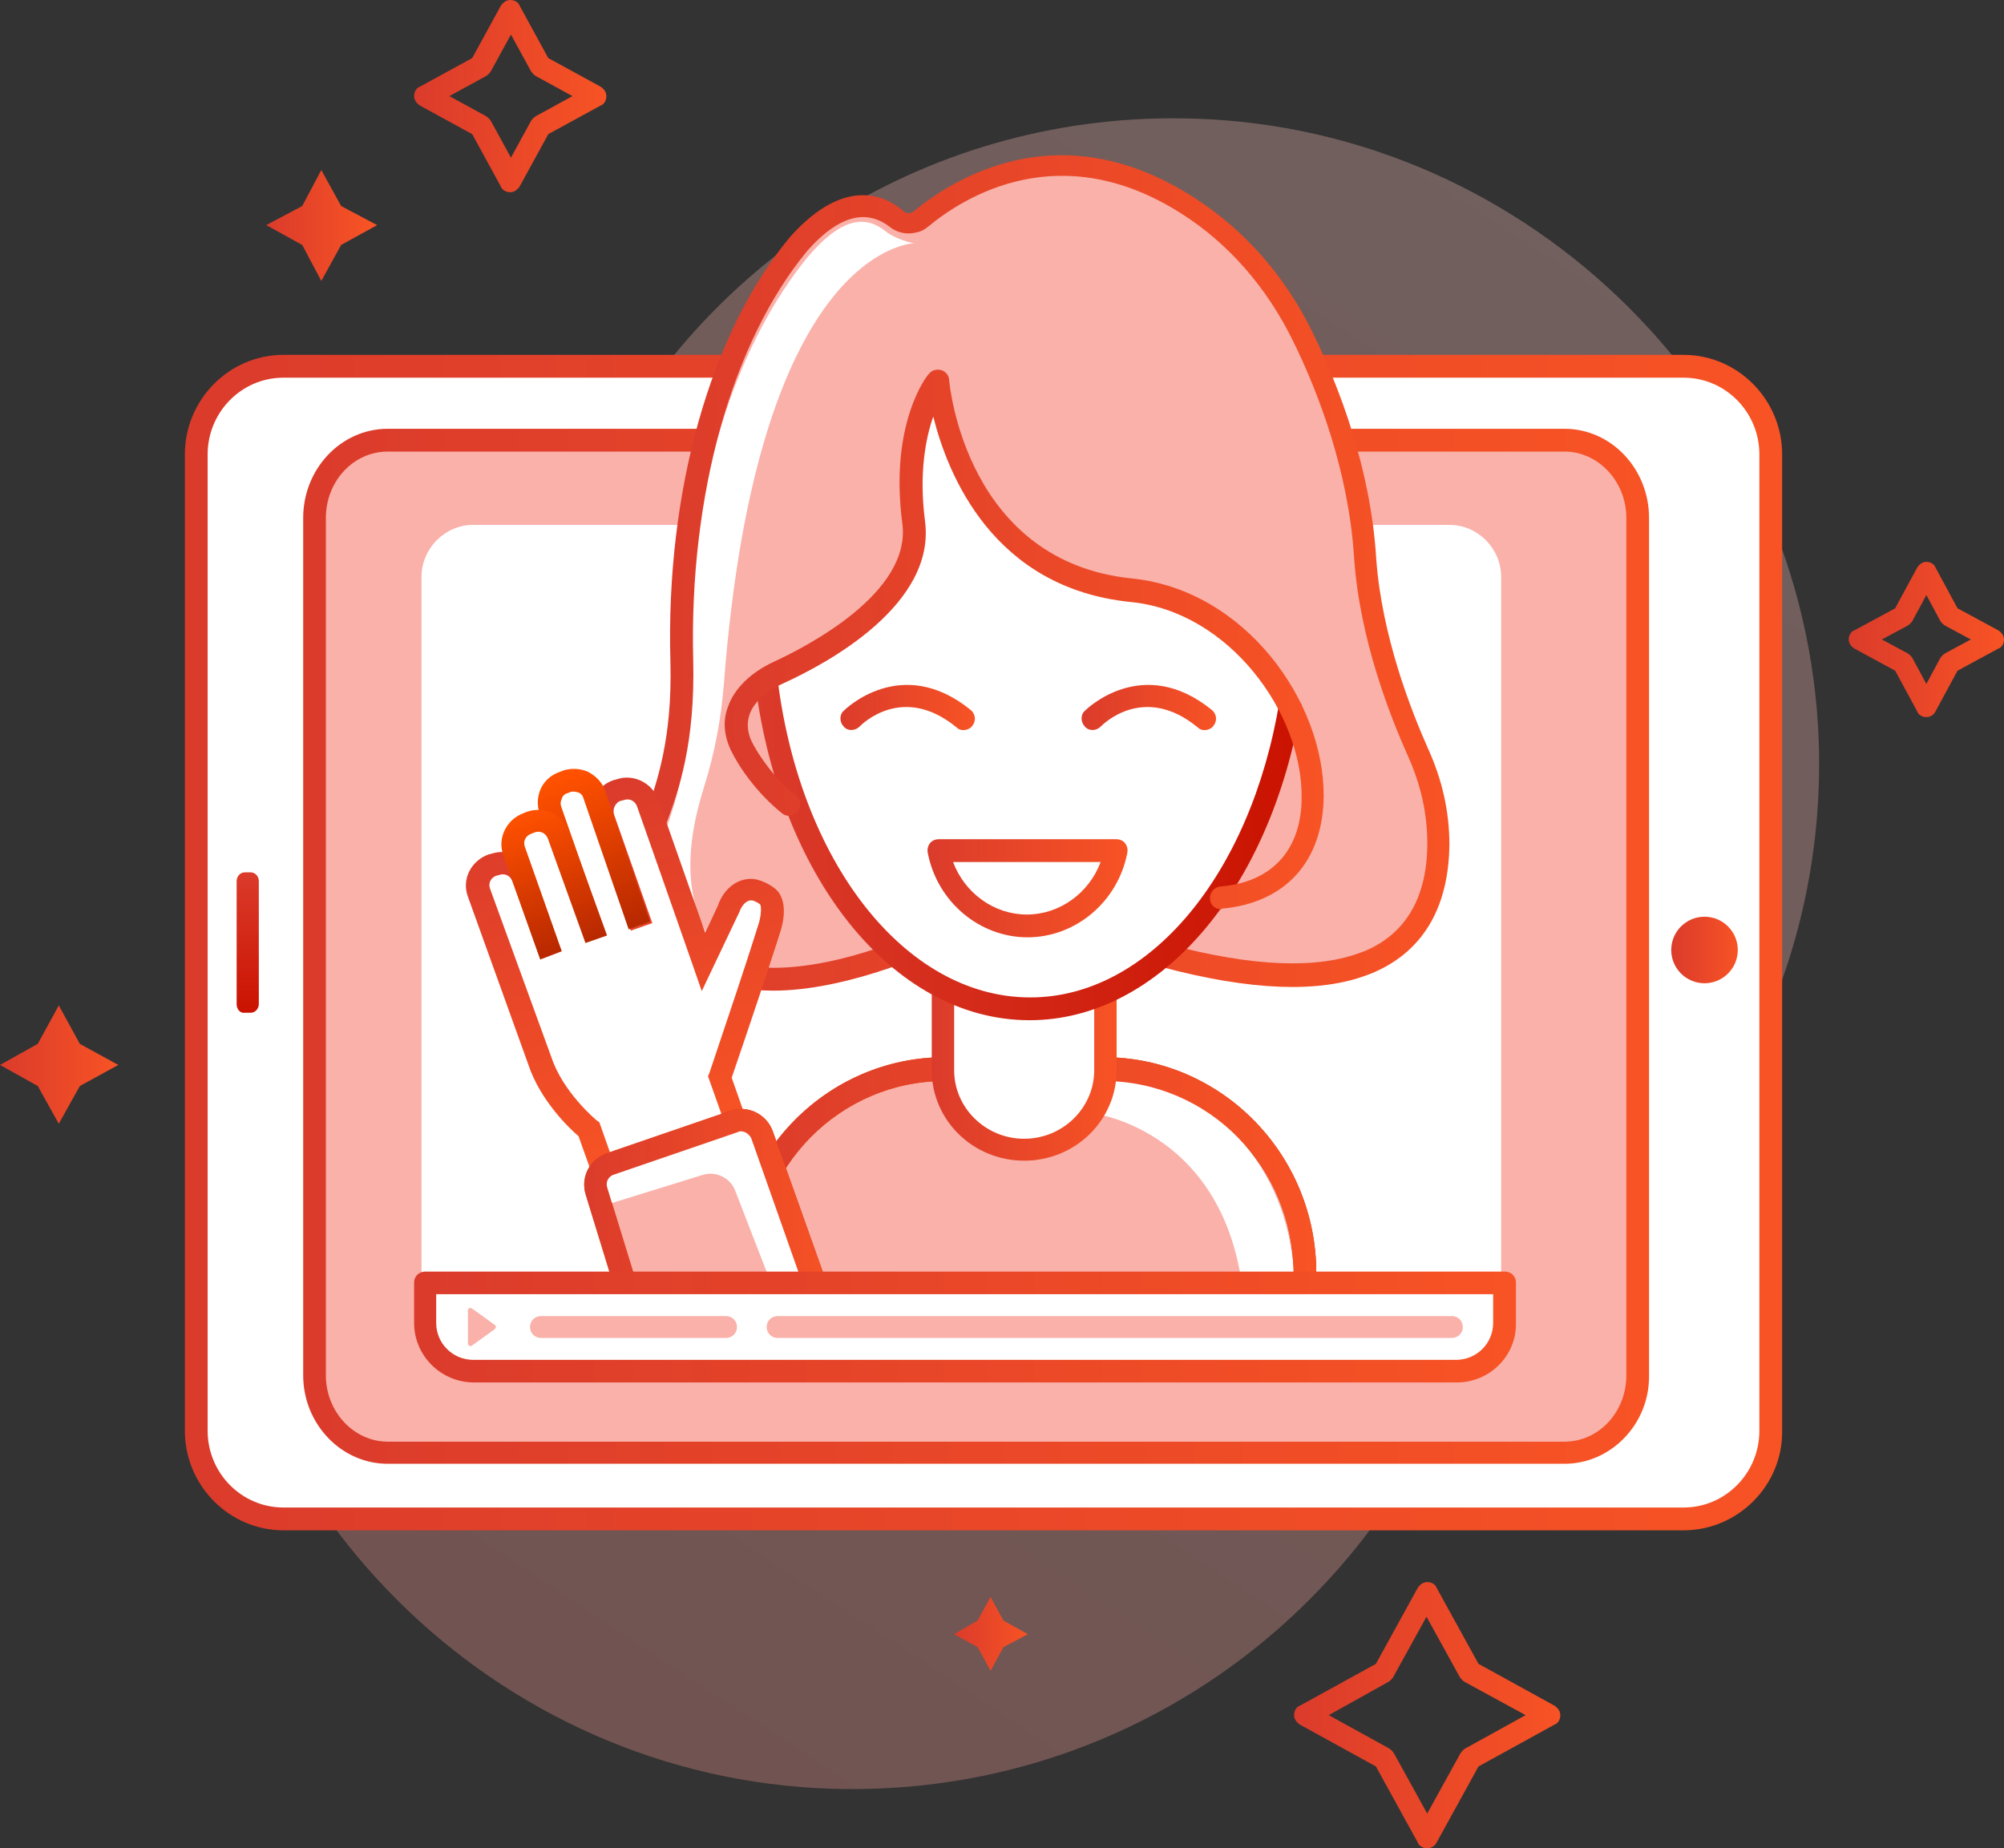 <?xml version="1.0" encoding="UTF-8"?>
<svg width="271px" height="250px" viewBox="0 0 271 250" version="1.1" xmlns="http://www.w3.org/2000/svg" xmlns:xlink="http://www.w3.org/1999/xlink">
    <rect x="0" y="0" width="271" height="250" fill="#333333" stroke="none"/>
    <title>015-blogger</title>
    <defs>
        <linearGradient x1="109.318%" y1="-43.904%" x2="-12.137%" y2="145.86%" id="linearGradient-1">
            <stop stop-color="#FFD6D6" offset="0%"></stop>
            <stop stop-color="#FFC6C0" offset="26.677%"></stop>
            <stop stop-color="#FFA69D" offset="65.098%"></stop>
            <stop stop-color="#FF877B" offset="100%"></stop>
        </linearGradient>
        <linearGradient x1="2.0997093e-12%" y1="50%" x2="93.528%" y2="50%" id="linearGradient-2">
            <stop stop-color="#DB3B2B" offset="0%"></stop>
            <stop stop-color="#F75325" offset="100%"></stop>
        </linearGradient>
        <linearGradient x1="-0.27%" y1="50.172%" x2="99.773%" y2="50.172%" id="linearGradient-3">
            <stop stop-color="#DB3B2B" offset="0%"></stop>
            <stop stop-color="#F75325" offset="100%"></stop>
        </linearGradient>
        <linearGradient x1="-0.233%" y1="50.097%" x2="99.816%" y2="50.097%" id="linearGradient-4">
            <stop stop-color="#DB3B2B" offset="0%"></stop>
            <stop stop-color="#F75325" offset="100%"></stop>
        </linearGradient>
        <linearGradient x1="0.212%" y1="50.094%" x2="99.748%" y2="50.094%" id="linearGradient-5">
            <stop stop-color="#DB3B2B" offset="0%"></stop>
            <stop stop-color="#F75325" offset="100%"></stop>
        </linearGradient>
        <linearGradient x1="-0.222%" y1="49.936%" x2="100.175%" y2="49.936%" id="linearGradient-6">
            <stop stop-color="#DB3B2B" offset="0%"></stop>
            <stop stop-color="#F75325" offset="100%"></stop>
        </linearGradient>
        <linearGradient x1="-0.047%" y1="49.951%" x2="99.966%" y2="49.951%" id="linearGradient-7">
            <stop stop-color="#DB3B2B" offset="0%"></stop>
            <stop stop-color="#F75325" offset="100%"></stop>
        </linearGradient>
        <linearGradient x1="3.06795873e-15%" y1="49.991%" x2="100.025%" y2="49.991%" id="linearGradient-8">
            <stop stop-color="#DB3B2B" offset="0%"></stop>
            <stop stop-color="#F75325" offset="99.975%"></stop>
        </linearGradient>
        <linearGradient x1="-0.008%" y1="49.99%" x2="100.036%" y2="49.99%" id="linearGradient-9">
            <stop stop-color="#DB3B2B" offset="0%"></stop>
            <stop stop-color="#F75325" offset="100%"></stop>
        </linearGradient>
        <linearGradient x1="-0.007%" y1="50.153%" x2="99.978%" y2="50.153%" id="linearGradient-10">
            <stop stop-color="#FF5100" offset="0%"></stop>
            <stop stop-color="#B92900" offset="100%"></stop>
        </linearGradient>
        <linearGradient x1="-0.007%" y1="50.153%" x2="99.978%" y2="50.153%" id="linearGradient-11">
            <stop stop-color="#DB3B2B" offset="0%"></stop>
            <stop stop-color="#F75325" offset="100%"></stop>
        </linearGradient>
        <linearGradient x1="-0.205%" y1="49.965%" x2="100.095%" y2="49.965%" id="linearGradient-12">
            <stop stop-color="#DB3B2B" offset="0%"></stop>
            <stop stop-color="#F75325" offset="99.956%"></stop>
        </linearGradient>
        <linearGradient x1="0.06%" y1="49.941%" x2="100.025%" y2="49.941%" id="linearGradient-13">
            <stop stop-color="#DB3B2B" offset="0%"></stop>
            <stop stop-color="#F75325" offset="100%"></stop>
        </linearGradient>
        <linearGradient x1="-0.089%" y1="49.99%" x2="99.87%" y2="49.99%" id="linearGradient-14">
            <stop stop-color="#DB3B2B" offset="0%"></stop>
            <stop stop-color="#CA1200" offset="100%"></stop>
        </linearGradient>
        <linearGradient x1="-0.034%" y1="50.342%" x2="99.975%" y2="50.342%" id="linearGradient-15">
            <stop stop-color="#DB3B2B" offset="0%"></stop>
            <stop stop-color="#F75325" offset="100%"></stop>
        </linearGradient>
        <linearGradient x1="-0.095%" y1="50.342%" x2="99.914%" y2="50.342%" id="linearGradient-16">
            <stop stop-color="#DB3B2B" offset="0%"></stop>
            <stop stop-color="#F75325" offset="100%"></stop>
        </linearGradient>
        <linearGradient x1="-0.19%" y1="50.239%" x2="99.937%" y2="50.239%" id="linearGradient-17">
            <stop stop-color="#DB3B2B" offset="0%"></stop>
            <stop stop-color="#F75325" offset="100%"></stop>
        </linearGradient>
        <linearGradient x1="0.048%" y1="49.991%" x2="100.102%" y2="49.991%" id="linearGradient-18">
            <stop stop-color="#DB3B2B" offset="0%"></stop>
            <stop stop-color="#F75325" offset="100%"></stop>
        </linearGradient>
        <linearGradient x1="42.648%" y1="2.56%" x2="66.755%" y2="90.226%" id="linearGradient-19">
            <stop stop-color="#DB3B2B" offset="0%"></stop>
            <stop stop-color="#F75325" offset="100%"></stop>
        </linearGradient>
        <linearGradient x1="37.9%" y1="1.398%" x2="59.46%" y2="95.566%" id="linearGradient-20">
            <stop stop-color="#FF5100" offset="0%"></stop>
            <stop stop-color="#B92900" offset="100%"></stop>
        </linearGradient>
        <linearGradient x1="37.009%" y1="1.895%" x2="59.426%" y2="92.468%" id="linearGradient-21">
            <stop stop-color="#FF5100" offset="0%"></stop>
            <stop stop-color="#B92900" offset="100%"></stop>
        </linearGradient>
        <linearGradient x1="-0.107%" y1="49.971%" x2="99.707%" y2="49.971%" id="linearGradient-22">
            <stop stop-color="#FF5100" offset="0%"></stop>
            <stop stop-color="#B92900" offset="100%"></stop>
        </linearGradient>
        <linearGradient x1="-0.107%" y1="49.971%" x2="99.707%" y2="49.971%" id="linearGradient-23">
            <stop stop-color="#DB3B2B" offset="0%"></stop>
            <stop stop-color="#F75325" offset="100%"></stop>
        </linearGradient>
        <linearGradient x1="-0.027%" y1="49.932%" x2="100.042%" y2="49.932%" id="linearGradient-24">
            <stop stop-color="#DB3B2B" offset="0%"></stop>
            <stop stop-color="#F75325" offset="100%"></stop>
        </linearGradient>
        <linearGradient x1="50.556%" y1="-0.047%" x2="50.556%" y2="100.318%" id="linearGradient-25">
            <stop stop-color="#DB3B2B" offset="0%"></stop>
            <stop stop-color="#CA1200" offset="100%"></stop>
        </linearGradient>
        <linearGradient x1="-0.569%" y1="50.363%" x2="100.324%" y2="50.363%" id="linearGradient-26">
            <stop stop-color="#DB3B2B" offset="0%"></stop>
            <stop stop-color="#F75325" offset="100%"></stop>
        </linearGradient>
    </defs>
    <g id="comenzar-prueba" stroke="none" stroke-width="1" fill="none" fill-rule="evenodd">
        <g id="comenzar-periodo-prueba2" transform="translate(-505, -380)" fill-rule="nonzero">
            <g id="015-blogger" transform="translate(505, 380)">
                <path d="M245.945,100.181 C244.271,54.533 207.09,17.439 161.449,16.044 C125.94,14.928 94.987,35.103 80.3,64.853 C76.675,72.29 71.283,78.798 64.59,83.632 C41.631,99.995 26.944,127.235 28.059,157.915 C29.733,203.562 66.914,240.564 112.555,241.959 C149.272,243.074 181.062,221.505 195.098,190.268 C197.701,184.504 201.698,179.576 206.997,176.137 C231.258,159.96 247.06,131.883 245.945,100.181 Z" id="Path" fill="url(#linearGradient-1)" opacity="0.3"></path>
                <polygon id="Path" fill="url(#linearGradient-2)" points="43.45 23 46.132 27.868 51 30.45 46.132 33.132 43.45 38 40.868 33.132 36 30.45 40.868 27.868"></polygon>
                <polygon id="Path" fill="url(#linearGradient-3)" points="7.951 136 10.798 141.202 16 144.049 10.798 146.896 7.951 152 5.104 146.896 0 144.049 5.104 141.202"></polygon>
                <polygon id="Path" fill="url(#linearGradient-4)" points="133.951 216 135.699 219.204 139 221.049 135.699 222.796 133.951 226 132.204 222.796 129 221.049 132.204 219.204"></polygon>
                <path d="M69,26 C68.439,26 67.878,25.719 67.691,25.158 L63.856,18.144 L56.842,14.309 C56.374,14.029 56,13.561 56,13 C56,12.439 56.281,11.878 56.842,11.691 L63.856,7.856 L67.691,0.842 C67.971,0.374 68.439,0 69,0 C69.561,0 70.122,0.281 70.309,0.842 L74.144,7.856 L81.158,11.691 C81.626,11.971 82,12.439 82,13 C82,13.561 81.719,14.122 81.158,14.309 L74.144,18.144 L70.309,25.158 C70.029,25.626 69.561,26 69,26 Z M60.77,13 L65.727,15.712 C66.007,15.899 66.194,16.086 66.381,16.367 L69.094,21.324 L71.806,16.367 C71.993,16.086 72.18,15.899 72.46,15.712 L77.417,13 L72.46,10.288 C72.18,10.101 71.993,9.914 71.806,9.633 L69.094,4.676 L66.381,9.633 C66.194,9.914 66.007,10.101 65.727,10.288 L60.77,13 Z" id="Shape" fill="url(#linearGradient-5)"></path>
                <path d="M260.5,97 C259.962,97 259.423,96.731 259.244,96.192 L256.282,90.718 L250.808,87.756 C250.359,87.487 250,87.038 250,86.5 C250,85.962 250.269,85.423 250.808,85.244 L256.282,82.282 L259.244,76.808 C259.513,76.359 259.962,76 260.5,76 C261.038,76 261.577,76.269 261.756,76.808 L264.718,82.282 L270.192,85.244 C270.641,85.513 271,85.962 271,86.5 C271,87.038 270.731,87.577 270.192,87.756 L264.718,90.718 L261.756,96.192 C261.487,96.731 261.038,97 260.5,97 Z M254.487,86.5 L257.987,88.385 C258.256,88.564 258.436,88.744 258.615,89.013 L260.5,92.513 L262.385,89.013 C262.564,88.744 262.744,88.564 263.013,88.385 L266.513,86.5 L263.013,84.615 C262.744,84.436 262.564,84.256 262.385,83.987 L260.5,80.487 L258.615,83.987 C258.436,84.256 258.256,84.436 257.987,84.615 L254.487,86.5 Z" id="Shape" fill="url(#linearGradient-6)"></path>
                <path d="M193,250 C192.438,250 191.875,249.719 191.688,249.156 L186.062,238.938 L175.844,233.312 C175.375,233.031 175,232.562 175,232 C175,231.438 175.281,230.875 175.844,230.688 L186.062,225.062 L191.688,214.844 C191.969,214.375 192.438,214 193,214 C193.562,214 194.125,214.281 194.312,214.844 L199.938,225.062 L210.156,230.688 C210.625,230.969 211,231.438 211,232 C211,232.562 210.719,233.125 210.156,233.312 L199.938,238.938 L194.312,249.156 C194.031,249.719 193.562,250 193,250 Z M179.688,232 L187.844,236.5 C188.125,236.688 188.312,236.875 188.5,237.156 L193,245.312 L197.5,237.156 C197.688,236.875 197.875,236.688 198.156,236.5 L206.312,232 L198.062,227.5 C197.781,227.312 197.594,227.125 197.406,226.844 L192.906,218.688 L188.406,226.844 C188.219,227.125 188.031,227.312 187.75,227.5 L179.688,232 Z" id="Shape" fill="url(#linearGradient-7)"></path>
                <g id="Group" transform="translate(25, 48)">
                    <path d="M214.506,13.468 L214.506,145.532 C214.506,152.079 209.19,157.504 202.661,157.504 L13.337,157.504 C6.808,157.504 1.492,152.172 1.492,145.532 L1.492,13.468 C1.492,6.921 6.808,1.496 13.337,1.496 L202.661,1.496 C209.19,1.496 214.506,6.921 214.506,13.468 Z" id="Path" fill="#FFFFFF"></path>
                    <path d="M202.661,159 L13.337,159 C5.969,159 0,152.921 0,145.532 L0,13.468 C0,6.079 5.969,0 13.337,0 L202.661,0 C210.029,0 215.999,6.079 215.999,13.468 L215.999,145.532 C216.091,152.921 210.029,159 202.661,159 Z M13.337,3.086 C7.648,3.086 3.078,7.763 3.078,13.468 L3.078,145.532 C3.078,151.237 7.648,155.914 13.337,155.914 L202.661,155.914 C208.35,155.914 212.92,151.237 212.92,145.532 L212.92,13.468 C212.92,7.763 208.35,3.086 202.661,3.086 L13.337,3.086 Z" id="Shape" fill="url(#linearGradient-8)"></path>
                </g>
                <g id="Group" transform="translate(41, 58)">
                    <path d="M180.51,12.056 L180.51,128.037 C180.51,133.832 176.049,138.505 170.565,138.505 L11.433,138.505 C5.949,138.505 1.487,133.832 1.487,128.037 L1.487,12.056 C1.487,6.262 5.949,1.587 11.433,1.587 L170.565,1.587 C176.049,1.495 180.51,6.262 180.51,12.056 Z" id="Path" fill="#F9B1AA"></path>
                    <path d="M170.565,140 L11.433,140 C5.112,140 0,134.579 0,128.037 L0,12.056 C0,5.421 5.112,0 11.433,0 L170.565,0 C176.885,0 181.999,5.421 181.999,12.056 L181.999,128.037 C182.091,134.579 176.885,140 170.565,140 Z M11.433,3.084 C6.785,3.084 3.067,7.103 3.067,12.056 L3.067,128.037 C3.067,132.991 6.878,137.009 11.433,137.009 L170.565,137.009 C175.212,137.009 178.93,132.991 178.93,128.037 L178.93,12.056 C178.93,7.103 175.119,3.084 170.565,3.084 L11.433,3.084 Z" id="Shape" fill="url(#linearGradient-9)"></path>
                </g>
                <path d="M196.017,186 L63.983,186 C60.166,186 57,182.813 57,178.971 L57,78.029 C57,74.187 60.166,71 63.983,71 L196.017,71 C199.834,71 203,74.187 203,78.029 L203,178.971 C203,182.813 199.927,186 196.017,186 Z" id="Path" fill="#FFFFFF"></path>
                <path d="M195,113.84 C195,119.677 193.13,126.626 185.274,129.776 C179.662,132 171.152,132.278 158.059,128.85 C157.872,128.85 157.778,128.757 157.591,128.757 L121.118,128.757 C114.478,131.073 109.241,132 104.939,132 C97.27,132 93.062,128.85 90.63,125.236 C87.918,121.16 87.263,115.878 88.853,111.246 C90.349,106.891 92.968,100.776 92.594,89.195 C91.939,64.734 98.953,44.721 108.399,33.418 C114.852,26.284 119.341,28.229 121.586,30.082 C122.24,30.731 123.175,30.916 124.017,30.638 C124.298,30.546 124.672,30.36 124.859,30.175 C129.628,26.191 143.47,17.296 160.958,28.322 C167.785,32.584 173.116,38.884 176.67,46.111 C180.13,53.153 184.245,63.808 184.993,75.575 C185.741,86.508 189.95,96.792 192.194,101.61 C193.971,105.409 195,109.578 195,113.84 Z" id="Path" fill="#F9B1AA"></path>
                <g id="Group" transform="translate(99, 143)">
                    <path d="M77.413,29.296 L77.413,40.483 L1.494,40.483 L1.494,29.296 C1.494,14.126 13.727,1.612 28.761,1.612 L50.239,1.612 C65.18,1.612 77.413,14.126 77.413,29.296 Z" id="Path" fill="#F9B1AA"></path>
                    <path d="M79,42 L0,42 L0,29.201 C0,13.084 12.887,0 28.761,0 L50.239,0 C66.113,0 79,13.084 79,29.201 L79,42 Z M3.082,38.966 L75.918,38.966 L75.918,29.296 C75.918,14.885 64.433,3.223 50.239,3.223 L28.761,3.223 C14.567,3.223 3.082,14.885 3.082,29.296 L3.082,38.966 Z" id="Shape" fill="url(#linearGradient-10)"></path>
                </g>
                <path d="M175,172.234 L174.906,181.906 L168.344,182 C169.281,153.358 148,150.635 148,150.635 L148.469,149.789 C149.219,148.287 149.594,146.69 149.781,145.094 L149.781,145 C164.5,147.066 173.969,157.678 175,172.234 L175,172.234 Z" id="Path" fill="#FFFFFF"></path>
                <path d="M165.587,121 C188.121,119.123 177.506,81.777 153.483,79.338 C129.459,76.898 127.318,51 127.318,51 C127.318,51 122.289,57.193 124.059,70.142 C125.455,80.37 111.488,87.971 105.622,90.598 C101.432,92.475 98.638,96.322 100.687,100.45 C101.711,102.515 104.412,106.174 107.577,108.802" id="Path" fill="#FFFFFF"></path>
                <path d="M178,185 L99,185 L99,172.201 C99,156.084 111.887,143 127.761,143 L149.239,143 C165.113,143 178,156.084 178,172.201 L178,185 Z M102.082,181.966 L174.918,181.966 L174.918,172.296 C174.918,157.885 163.433,146.223 149.239,146.223 L127.761,146.223 C113.567,146.223 102.082,157.885 102.082,172.296 L102.082,181.966 Z" id="Shape" fill="url(#linearGradient-11)"></path>
                <g id="Group" transform="translate(126, 133)">
                    <path d="M23.485,1.853 L23.485,11.768 C23.485,17.699 18.561,22.517 12.5,22.517 C6.439,22.517 1.515,17.699 1.515,11.768 L1.515,1.483" id="Path" fill="#FFFFFF"></path>
                    <path d="M12.5,24 C5.587,24 0,18.533 0,11.768 L0,1.483 C0,0.649 0.663,0 1.515,0 C2.367,0 3.03,0.649 3.03,1.483 L3.03,11.768 C3.03,16.865 7.292,21.035 12.5,21.035 C17.708,21.035 21.97,16.865 21.97,11.768 L21.97,1.853 C21.97,1.019 22.633,0.371 23.485,0.371 C24.337,0.371 25,1.019 25,1.853 L25,11.768 C25,18.533 19.413,24 12.5,24 Z" id="Path" fill="url(#linearGradient-12)"></path>
                </g>
                <path d="M173.002,99.217 C172.159,102.86 171.316,106.594 169.912,110.054 C169.631,110.783 169.537,111.511 169.631,112.149 C168.694,113.97 167.57,115.61 166.165,117.158 C162.326,121.529 168.881,127.904 172.721,123.533 C178.528,116.885 181.712,109.053 181.993,100.401 C182.274,95.392 174.22,94.208 173.002,99.217 Z" id="Path" fill="#F9B1AA"></path>
                <path d="M105.939,105.372 C105.586,103.376 104.263,99.203 103.91,97.207 C103.91,96.3 103.91,95.393 103.91,94.486 C103.91,92.581 102.586,90.585 100.733,90.131 C98.791,89.678 96.85,90.404 95.791,92.218 C94.997,93.579 94.82,95.212 95.173,96.754 L95.173,96.844 L95.173,97.752 C95.173,98.205 95.262,98.659 95.35,99.112 C95.703,101.29 96.144,103.467 96.497,105.735 C96.938,108.002 99.762,109.545 101.88,108.819 C104.351,108.002 106.381,107.912 105.939,105.372 Z" id="Path" fill="#F9B1AA"></path>
                <path d="M124,32.865 C124,32.865 102.45,32.398 97.879,92.644 C97.506,97.214 96.666,101.784 95.267,106.26 C93.028,113.348 90.882,124.446 100.491,132 C97.226,130.694 93.961,129.575 91.535,125.938 C88.83,121.835 88.27,117.265 89.95,112.602 C91.442,108.219 93.588,101.97 93.308,90.313 C92.655,65.692 99.931,46.108 109.26,34.73 C114.578,28.481 117.75,29.601 119.989,31.466 C120.735,32.025 123.16,33.051 124,32.865 Z" id="Path" fill="#FFFFFF"></path>
                <path d="M104.575,134 C97.478,134 92.248,131.473 88.886,126.512 C85.898,121.926 85.151,116.217 87.018,111.07 L87.298,110.227 C88.793,105.922 90.94,100.025 90.66,89.449 C90.007,66.519 96.077,44.992 106.816,32.076 C114.474,23.466 120.077,26.741 122.131,28.52 C122.412,28.801 122.785,28.894 123.159,28.801 C123.346,28.707 123.439,28.707 123.532,28.613 C128.855,24.214 143.237,15.042 161.354,26.648 C168.264,31.047 173.867,37.411 177.603,45.179 C181.058,52.293 185.354,63.337 186.101,75.504 C186.848,86.08 190.864,96.188 193.105,101.242 C195.066,105.547 196,109.853 196,114.252 C195.907,122.956 192.265,128.946 185.261,131.754 L184.98,131.847 C178.443,134.374 169.105,134 157.151,130.818 L156.871,130.724 L120.917,130.724 C114.754,132.877 109.244,134 104.575,134 L104.575,134 Z M116.715,29.362 C113.914,29.362 111.205,31.608 109.151,33.948 C98.972,46.303 93.182,66.987 93.742,89.262 C94.022,100.493 91.781,106.951 90.193,111.163 L89.913,112.005 C88.419,116.217 88.979,120.99 91.501,124.734 C94.209,128.759 98.598,130.911 104.575,130.911 C108.964,130.911 114.194,129.882 120.17,127.729 L120.451,127.636 L157.525,127.636 C157.618,127.636 157.712,127.729 157.805,127.729 L157.992,127.729 C169.478,130.818 178.35,131.099 184.233,128.759 L184.513,128.665 C190.117,126.325 193.012,121.365 193.012,114.065 C193.012,110.134 192.171,106.203 190.397,102.272 C188.062,97.03 183.86,86.548 183.113,75.41 C182.366,63.711 178.257,53.041 174.895,46.209 C171.346,38.909 166.116,32.919 159.766,28.894 C143.33,18.412 130.349,26.648 125.493,30.672 C125.026,31.047 124.56,31.328 123.999,31.421 C122.692,31.796 121.291,31.515 120.17,30.579 C119.05,29.736 117.836,29.362 116.715,29.362 Z" id="Shape" fill="url(#linearGradient-13)"></path>
                <g id="Group" transform="translate(102, 91)">
                    <g id="Path">
                        <path d="M1.478,0.187 C4.342,25.883 19.308,45.412 37.231,45.412 C54.23,45.412 68.549,27.751 72.429,4.018" fill="#FFFFFF"></path>
                        <path d="M37.231,47 C18.662,47 3.049,27.378 0,0.374 L3.049,0 C5.913,25.416 20.325,43.917 37.323,43.917 C53.306,43.917 67.164,27.378 71.044,3.738 L74,4.205 C69.843,29.433 54.692,47 37.231,47 Z" fill="url(#linearGradient-14)"></path>
                    </g>
                    <g transform="translate(11.651, 1.644)">
                        <path d="M15.694,5.738 C8.396,-0.242 2.853,5.364 2.576,5.644 C2.022,6.205 1.005,6.299 0.451,5.644 C-0.103,5.084 -0.196,4.056 0.451,3.495 C0.543,3.402 8.211,-4.26 17.635,3.402 C18.281,3.963 18.374,4.897 17.819,5.551 C17.542,5.925 17.08,6.112 16.618,6.112 C16.249,6.112 15.972,6.018 15.694,5.738 Z" id="Path" fill="url(#linearGradient-15)"></path>
                        <path d="M48.306,5.738 C41.008,-0.242 35.465,5.364 35.188,5.644 C34.633,6.205 33.617,6.299 33.063,5.644 C32.508,5.084 32.416,4.056 33.063,3.495 C33.155,3.402 40.823,-4.26 50.246,3.402 C50.893,3.963 50.985,4.897 50.431,5.551 C50.154,5.925 49.692,6.112 49.23,6.112 C48.861,6.112 48.583,6.018 48.306,5.738 Z" id="Path" fill="url(#linearGradient-16)"></path>
                        <path d="M25.302,34.143 C18.836,34.143 13.108,29.378 11.814,22.744 C11.722,22.277 11.814,21.809 12.091,21.436 C12.369,21.062 12.831,20.875 13.292,20.875 L37.312,20.875 C37.774,20.875 38.236,21.062 38.513,21.436 C38.791,21.809 38.883,22.277 38.791,22.744 C37.497,29.378 31.769,34.143 25.302,34.143 L25.302,34.143 Z M15.233,23.959 C16.803,28.163 20.776,31.06 25.21,31.06 C29.645,31.06 33.617,28.163 35.188,23.959 L15.233,23.959 Z" id="Shape" fill="url(#linearGradient-17)"></path>
                    </g>
                </g>
                <path d="M163.636,121.596 C163.543,120.753 164.195,120.004 165.033,119.911 C172.016,119.349 176.02,114.949 176.02,107.834 C176.113,96.506 166.243,82.744 152.929,81.434 C134.307,79.561 128.162,64.208 126.206,56.344 C125.182,59.246 124.251,64.021 125.089,70.48 C126.579,81.715 112.054,89.672 105.815,92.481 C103.581,93.51 101.905,95.008 101.346,96.693 C100.974,97.817 101.067,99.034 101.625,100.251 C102.556,102.123 104.698,105.306 107.677,107.647 C108.329,108.208 108.422,109.145 107.864,109.8 C107.305,110.455 106.374,110.549 105.722,109.987 C102.37,107.272 99.949,103.808 98.832,101.468 C97.901,99.502 97.715,97.442 98.46,95.57 C99.298,93.136 101.532,90.983 104.512,89.578 C108.981,87.519 123.32,80.217 122.016,70.761 C120.247,57.28 125.368,50.727 125.648,50.54 C126.02,50.072 126.672,49.885 127.324,50.072 C127.882,50.259 128.348,50.821 128.348,51.382 C128.441,52.412 130.769,76.004 153.115,78.251 C168.478,79.842 179.093,95.008 178.999,107.74 C178.906,116.54 173.785,122.157 165.219,122.906 C165.219,123 165.126,123 165.126,123 C164.381,123 163.636,122.438 163.636,121.596 Z" id="Path" fill="url(#linearGradient-18)"></path>
                <g id="Group" transform="translate(63, 104)">
                    <g transform="translate(0, 1.183)" id="Path">
                        <path d="M23.611,20.053 L18.432,5.367 C17.867,3.88 18.715,2.207 20.221,1.649 L20.598,1.556 C22.105,0.998 23.8,1.835 24.365,3.322 C24.365,3.322 31.427,23.306 31.898,24.794 L35.288,17.729 C35.759,16.242 37.077,14.848 38.678,15.034 C39.431,15.127 40.561,15.777 40.938,16.335 C41.597,17.358 41.221,19.31 40.938,20.146 C40.467,21.54 37.36,31.207 34.158,40.409 L36.324,46.73 L18.432,52.865 L16.549,47.567 C16.549,47.567 11.652,43.57 9.957,38.272 L1.67,15.499 C1.105,14.011 1.953,12.338 3.46,11.78 L3.836,11.688 C5.343,11.13 7.038,11.966 7.603,13.454 L11.181,23.399" fill="#FFFFFF"></path>
                        <path d="M17.49,54.817 L15.23,48.496 C14.006,47.474 10.051,43.663 8.45,38.829 L0.258,16.056 C-0.59,13.732 0.729,11.223 3.083,10.386 L3.46,10.293 C4.59,9.921 5.814,10.014 6.944,10.479 C8.074,11.037 8.827,11.873 9.204,12.989 L12.782,22.935 L9.863,23.957 L6.285,14.011 C6.002,13.268 5.249,12.896 4.495,13.175 L4.119,13.268 C3.365,13.547 2.989,14.29 3.271,15.034 L11.558,37.807 C13.159,42.64 17.679,46.358 17.679,46.358 L18.055,46.637 L19.562,50.913 L34.629,45.708 L32.746,40.409 L32.934,39.945 C35.476,32.416 38.113,24.515 39.149,21.169 L39.62,19.681 C39.902,18.752 39.996,17.543 39.808,17.172 C39.62,16.986 38.961,16.614 38.678,16.614 C37.925,16.521 37.266,17.358 36.983,18.194 L36.889,18.38 L31.898,28.883 L30.674,25.351 C30.203,23.957 23.141,3.88 23.141,3.88 C22.858,3.136 22.105,2.764 21.351,3.043 L20.975,3.136 C20.598,3.229 20.316,3.508 20.127,3.88 C19.939,4.251 19.939,4.623 20.033,4.995 L25.212,19.681 L22.293,20.704 L17.114,6.018 C16.266,3.694 17.585,1.184 19.939,0.348 L20.316,0.255 C22.67,-0.582 25.212,0.719 26.06,3.043 C26.06,3.043 30.203,14.848 32.369,20.983 L34.064,17.358 C34.911,14.848 36.983,13.454 39.055,13.732 C40.185,13.918 41.786,14.755 42.351,15.591 C43.575,17.451 42.727,20.239 42.539,20.797 L42.068,22.284 C41.032,25.537 38.49,33.159 35.947,40.595 L38.49,47.845 L17.49,54.817 Z" fill="url(#linearGradient-19)"></path>
                    </g>
                    <g transform="translate(9.725, 0)" id="Path">
                        <path d="M7.766,22.817 L1.739,5.528 C1.174,4.04 2.022,2.367 3.528,1.81 L3.999,1.624 C5.506,1.066 7.201,1.903 7.766,3.39 L13.887,21.143" fill="#FFFFFF"></path>
                        <path d="M6.259,23.281 L0.232,5.992 C-0.144,4.877 -0.05,3.669 0.421,2.646 C0.892,1.624 1.833,0.787 2.963,0.415 L3.434,0.229 C4.564,-0.142 5.788,-0.049 6.824,0.415 C7.86,0.973 8.707,1.81 9.084,2.925 L15.205,20.679 L12.286,21.701 L6.165,3.947 C6.071,3.576 5.788,3.297 5.506,3.204 C5.223,3.111 4.752,3.018 4.47,3.111 L3.999,3.297 C3.622,3.39 3.34,3.669 3.246,4.04 C3.057,4.412 3.057,4.784 3.152,5.063 L9.178,22.352 L6.259,23.281 Z" fill="url(#linearGradient-20)"></path>
                    </g>
                    <g transform="translate(4.802, 5.551)" id="Path">
                        <path d="M6.756,19.775 L1.765,5.647 C1.2,4.159 2.048,2.486 3.555,1.929 L4.025,1.743 C5.532,1.185 7.227,2.021 7.792,3.509 L12.877,17.637" fill="#FFFFFF"></path>
                        <path d="M5.25,20.24 L0.259,6.111 C-0.589,3.788 0.73,1.278 2.99,0.441 L3.46,0.255 C5.815,-0.581 8.357,0.72 9.205,2.951 L14.29,16.987 L11.37,18.009 L6.285,3.88 C6.003,3.137 5.25,2.765 4.496,3.044 L4.025,3.23 C3.272,3.509 2.895,4.252 3.178,4.996 L8.169,19.124 L5.25,20.24 Z" fill="url(#linearGradient-21)"></path>
                    </g>
                </g>
                <g id="Group" transform="translate(79, 150)">
                    <g>
                        <path d="M32.744,28.221 L6.989,28.502 L2.196,12.956 L1.632,11.177 C1.162,9.585 1.914,7.993 3.418,7.525 L20.337,1.719 C21.841,1.25 23.439,2 24.003,3.592 L30.864,23.07 L32.744,28.221 Z" id="Path" fill="#F9B1AA"></path>
                        <path d="M5.862,30 L0.222,11.645 C-0.53,9.304 0.692,6.869 2.948,6.026 L19.867,0.22 C22.123,-0.529 24.661,0.688 25.506,3.03 L35,29.719 L5.862,30 Z M21.183,3.03 C21.089,3.03 20.901,3.03 20.807,3.123 L3.888,8.929 C3.23,9.21 2.854,9.96 3.136,10.709 L8.117,26.91 L30.582,26.629 L22.593,3.966 C22.311,3.404 21.747,3.03 21.183,3.03 Z" id="Shape" fill="url(#linearGradient-22)"></path>
                    </g>
                    <path d="M30.864,22.976 L25.037,22.976 L20.431,11.083 C19.773,9.304 17.799,8.368 16.013,8.929 L3.606,12.769 C3.606,12.769 3.042,12.863 2.008,12.863 L1.444,11.083 C0.974,9.491 1.726,7.899 3.23,7.431 L20.149,1.625 C21.653,1.157 23.251,1.906 23.815,3.498 L30.864,22.976 Z" id="Path" fill="#FFFFFF"></path>
                    <path d="M5.862,30 L0.222,11.645 C-0.53,9.304 0.692,6.869 2.948,6.026 L19.867,0.22 C22.123,-0.529 24.661,0.688 25.506,3.03 L35,29.719 L5.862,30 Z M21.183,3.03 C21.089,3.03 20.901,3.03 20.807,3.123 L3.888,8.929 C3.23,9.21 2.854,9.96 3.136,10.709 L8.117,26.91 L30.582,26.629 L22.593,3.966 C22.311,3.404 21.747,3.03 21.183,3.03 Z" id="Shape" fill="url(#linearGradient-23)"></path>
                </g>
                <g id="Group" transform="translate(56, 172)">
                    <g>
                        <path d="M140.975,13.519 L8.117,13.519 C4.478,13.519 1.493,10.556 1.493,6.944 L1.493,1.481 L147.505,1.481 L147.505,6.944 C147.505,10.556 144.613,13.519 140.975,13.519 Z" id="Path" fill="#FFFFFF"></path>
                        <path d="M140.975,15 L8.117,15 C3.639,15 0,11.389 0,6.944 L0,1.481 C0,0.648 0.653,0 1.493,0 L147.505,0 C148.345,0 148.998,0.648 148.998,1.481 L148.998,6.944 C149.092,11.389 145.453,15 140.975,15 Z M2.986,3.056 L2.986,6.944 C2.986,9.722 5.225,11.944 8.024,11.944 L140.881,11.944 C143.68,11.944 145.919,9.722 145.919,6.944 L145.919,3.056 L2.986,3.056 Z" id="Shape" fill="url(#linearGradient-24)"></path>
                    </g>
                    <g transform="translate(7.277, 4.925)" fill="#F9B1AA" id="Path">
                        <g transform="translate(8.397, 1.093)">
                            <path d="M124.647,2.963 L33.494,2.963 C32.655,2.963 32.002,2.315 32.002,1.481 C32.002,0.648 32.655,0 33.494,0 L124.647,0 C125.487,0 126.14,0.648 126.14,1.481 C126.14,2.315 125.487,2.963 124.647,2.963 Z"></path>
                            <path d="M26.497,2.963 L1.493,2.963 C0.653,2.963 0,2.315 0,1.481 C0,0.648 0.653,0 1.493,0 L26.497,0 C27.337,0 27.99,0.648 27.99,1.481 C27.99,2.315 27.337,2.963 26.497,2.963 Z"></path>
                        </g>
                        <path d="M3.639,2.297 L0.56,0.075 C0.28,-0.111 0,0.075 0,0.352 L0,4.797 C0,5.075 0.373,5.26 0.56,5.075 L3.639,2.852 C3.825,2.667 3.825,2.389 3.639,2.297 L3.639,2.297 Z"></path>
                    </g>
                </g>
                <path d="M32,135.82 L32,119.17 C32,118.54 32.5,118 33.083,118 L33.917,118 C34.5,118 35,118.54 35,119.17 L35,135.82 C35,136.45 34.5,136.99 33.917,136.99 L33.083,136.99 C32.5,137.08 32,136.54 32,135.82 Z" id="Path" fill="url(#linearGradient-25)"></path>
                <circle id="Oval" fill="url(#linearGradient-26)" cx="230.5" cy="128.5" r="4.5"></circle>
            </g>
        </g>
    </g>
</svg>